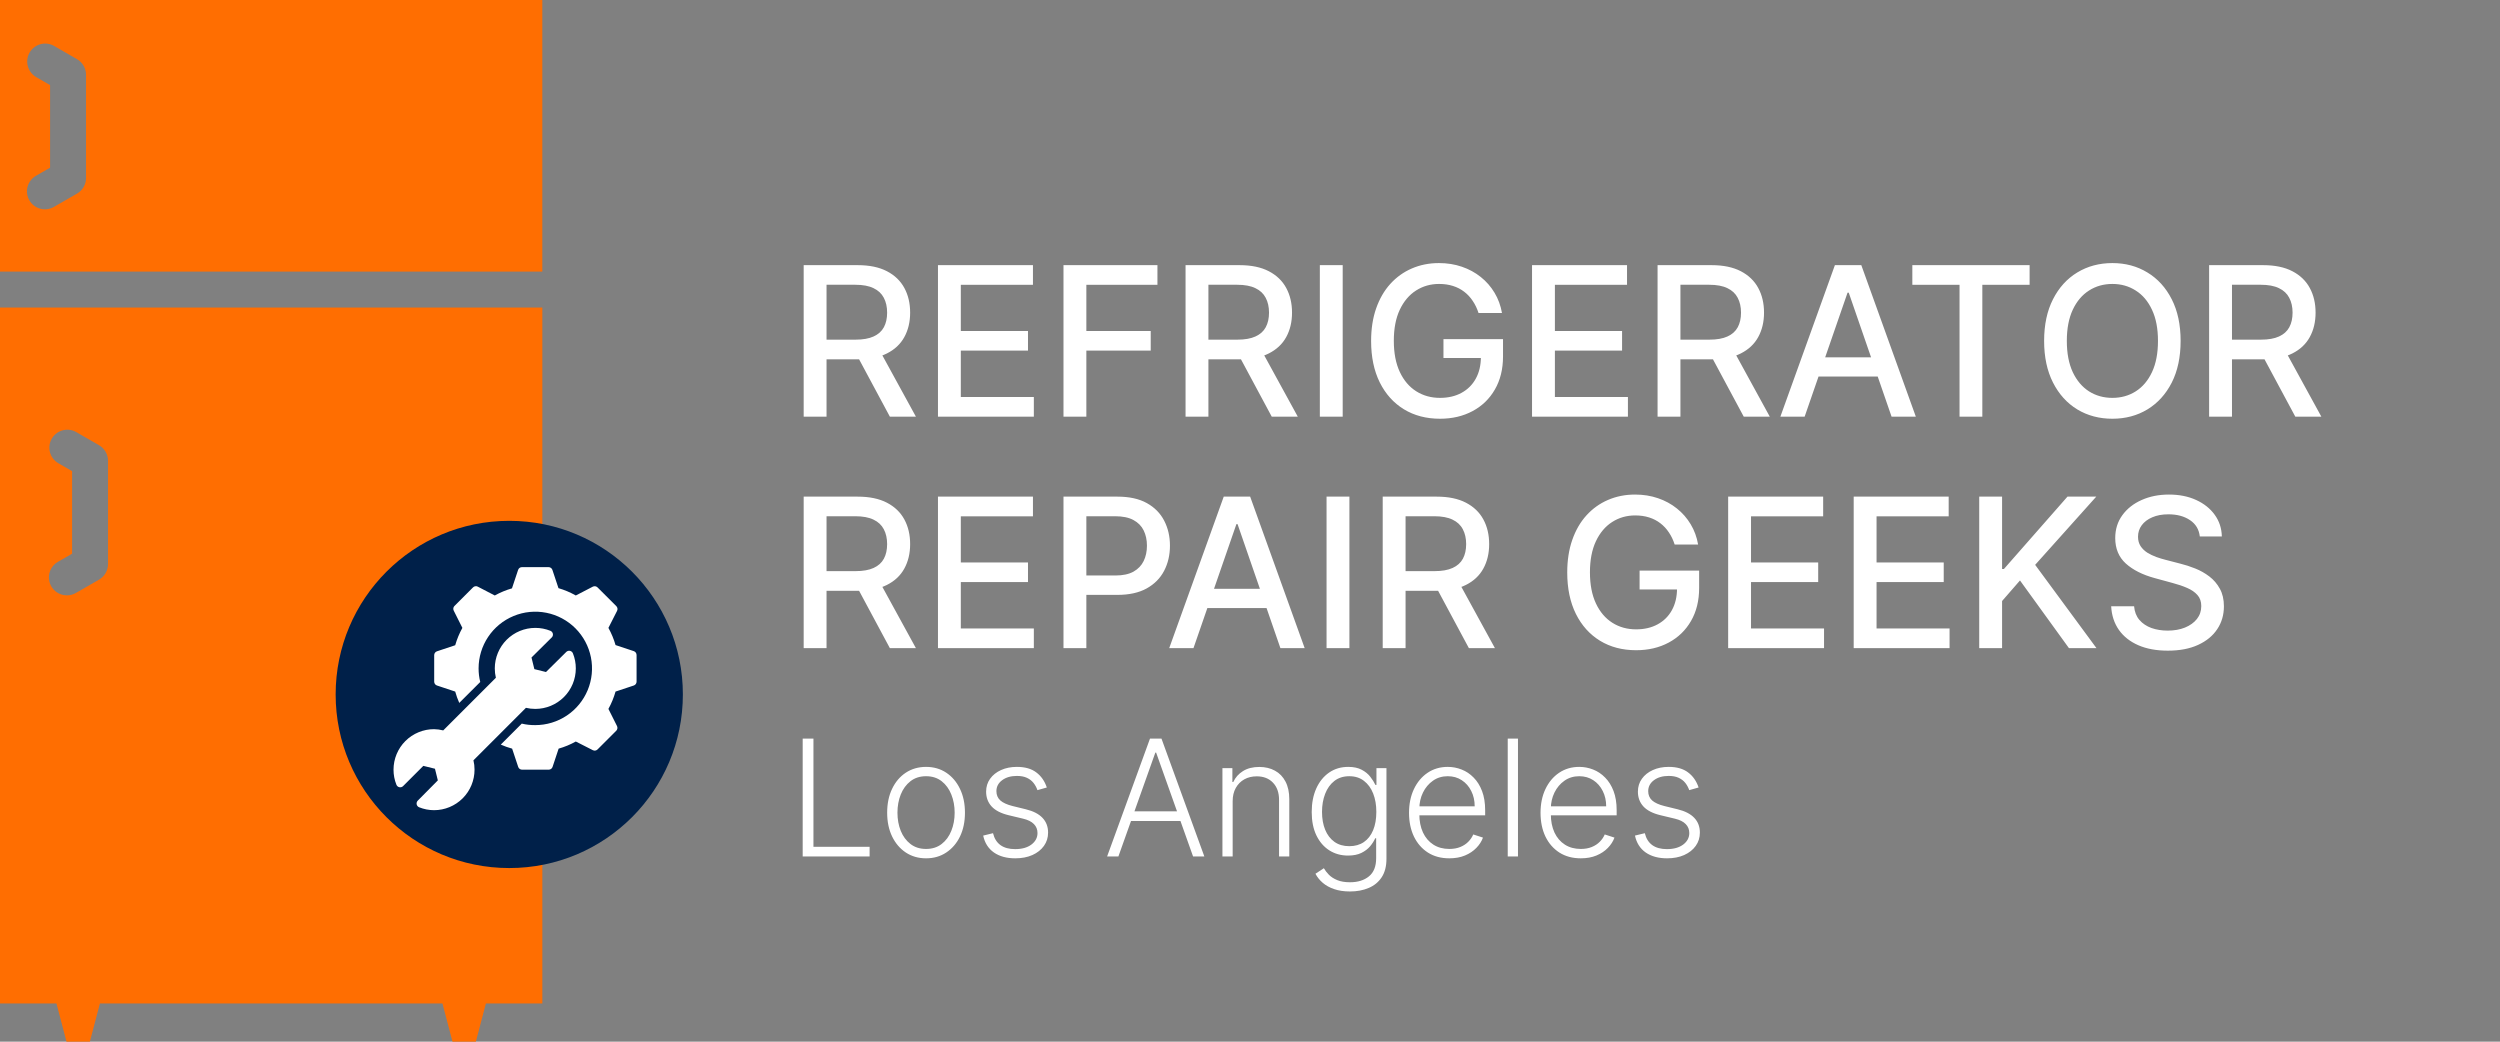 <svg xmlns="http://www.w3.org/2000/svg" width="216" height="90" viewBox="0 0 216 90" fill="none"><rect x="0" y="0" width="216" height="90" fill="#808080" stroke="none"/><path fill-rule="evenodd" clip-rule="evenodd" d="M0 0V23.468H46.856V0H0ZM7.764 90L8.632 86.7H38.228L39.096 90H41.114L41.981 86.7H46.859V26.571H0V86.7H4.878L5.747 90H7.764ZM9.334 39.812V48.736C9.334 49.008 9.262 49.276 9.126 49.512C8.989 49.748 8.794 49.944 8.558 50.08L6.558 51.232C6.323 51.369 6.056 51.44 5.784 51.44C5.441 51.442 5.107 51.33 4.834 51.122C4.561 50.914 4.365 50.621 4.276 50.29C4.187 49.959 4.211 49.607 4.343 49.291C4.475 48.974 4.708 48.71 5.006 48.54L6.229 47.84V40.708L5.029 40.015C4.676 39.807 4.42 39.469 4.316 39.073C4.212 38.677 4.268 38.256 4.473 37.902C4.678 37.547 5.014 37.288 5.409 37.181C5.803 37.073 6.225 37.126 6.581 37.327L8.558 38.467C8.794 38.603 8.99 38.8 9.126 39.036C9.262 39.272 9.334 39.539 9.334 39.812ZM7.434 6.457V15.382C7.434 15.654 7.362 15.922 7.226 16.157C7.089 16.393 6.894 16.589 6.658 16.725L4.658 17.877C4.301 18.083 3.878 18.139 3.48 18.032C3.083 17.926 2.743 17.666 2.537 17.31C2.332 16.953 2.276 16.529 2.383 16.132C2.489 15.734 2.75 15.395 3.106 15.189L4.327 14.489V7.354L3.127 6.661C2.95 6.559 2.796 6.423 2.672 6.262C2.547 6.1 2.456 5.915 2.404 5.718C2.351 5.522 2.337 5.316 2.364 5.114C2.39 4.912 2.457 4.717 2.558 4.54C2.66 4.364 2.796 4.209 2.958 4.085C3.12 3.961 3.304 3.87 3.501 3.817C3.698 3.764 3.903 3.751 4.105 3.777C4.308 3.804 4.502 3.87 4.679 3.972L6.655 5.113C6.891 5.249 7.087 5.445 7.224 5.681C7.361 5.917 7.433 6.184 7.433 6.457H7.434Z" fill="#FF6E01"></path><path d="M69.438 36V22.909H74.104C75.119 22.909 75.96 23.084 76.629 23.433C77.303 23.783 77.805 24.266 78.138 24.884C78.47 25.498 78.636 26.207 78.636 27.013C78.636 27.814 78.468 28.519 78.131 29.129C77.799 29.734 77.296 30.204 76.623 30.541C75.954 30.878 75.112 31.046 74.098 31.046H70.563V29.346H73.919C74.558 29.346 75.078 29.254 75.479 29.071C75.883 28.888 76.18 28.621 76.367 28.272C76.555 27.923 76.648 27.503 76.648 27.013C76.648 26.518 76.553 26.09 76.361 25.728C76.173 25.366 75.877 25.089 75.472 24.897C75.072 24.701 74.546 24.603 73.894 24.603H71.413V36H69.438ZM75.901 30.094L79.135 36H76.885L73.715 30.094H75.901ZM81.04 36V22.909H89.247V24.609H83.015V28.598H88.819V30.292H83.015V34.3H89.324V36H81.04ZM91.885 36V22.909H100.003V24.609H93.861V28.598H99.422V30.292H93.861V36H91.885ZM102.432 36V22.909H107.099C108.113 22.909 108.954 23.084 109.623 23.433C110.297 23.783 110.8 24.266 111.132 24.884C111.464 25.498 111.631 26.207 111.631 27.013C111.631 27.814 111.462 28.519 111.126 29.129C110.793 29.734 110.29 30.204 109.617 30.541C108.948 30.878 108.106 31.046 107.092 31.046H103.557V29.346H106.913C107.552 29.346 108.072 29.254 108.473 29.071C108.878 28.888 109.174 28.621 109.361 28.272C109.549 27.923 109.643 27.503 109.643 27.013C109.643 26.518 109.547 26.09 109.355 25.728C109.167 25.366 108.871 25.089 108.466 24.897C108.066 24.701 107.54 24.603 106.888 24.603H104.407V36H102.432ZM108.895 30.094L112.129 36H109.879L106.709 30.094H108.895ZM116.009 22.909V36H114.034V22.909H116.009ZM127.745 27.045C127.621 26.657 127.455 26.31 127.246 26.003C127.042 25.692 126.797 25.428 126.511 25.21C126.226 24.989 125.9 24.82 125.533 24.705C125.171 24.59 124.773 24.533 124.338 24.533C123.601 24.533 122.936 24.722 122.344 25.102C121.751 25.481 121.282 26.037 120.937 26.77C120.596 27.499 120.426 28.391 120.426 29.448C120.426 30.509 120.599 31.406 120.944 32.139C121.289 32.872 121.762 33.428 122.363 33.807C122.964 34.187 123.648 34.376 124.415 34.376C125.126 34.376 125.746 34.231 126.275 33.942C126.807 33.652 127.219 33.243 127.508 32.715C127.802 32.182 127.949 31.555 127.949 30.835L128.461 30.931H124.715V29.301H129.861V30.791C129.861 31.89 129.626 32.844 129.157 33.654C128.693 34.459 128.05 35.082 127.227 35.521C126.409 35.959 125.471 36.179 124.415 36.179C123.23 36.179 122.19 35.906 121.295 35.361C120.405 34.815 119.71 34.042 119.211 33.041C118.713 32.035 118.464 30.842 118.464 29.461C118.464 28.417 118.608 27.479 118.898 26.648C119.188 25.817 119.595 25.112 120.119 24.533C120.648 23.949 121.268 23.504 121.979 23.197C122.695 22.886 123.477 22.73 124.325 22.73C125.032 22.73 125.691 22.834 126.3 23.043C126.914 23.252 127.459 23.548 127.937 23.932C128.418 24.315 128.817 24.771 129.132 25.3C129.447 25.824 129.66 26.405 129.771 27.045H127.745ZM132.368 36V22.909H140.575V24.609H134.343V28.598H140.147V30.292H134.343V34.3H140.652V36H132.368ZM143.214 36V22.909H147.88C148.894 22.909 149.736 23.084 150.405 23.433C151.078 23.783 151.581 24.266 151.913 24.884C152.246 25.498 152.412 26.207 152.412 27.013C152.412 27.814 152.243 28.519 151.907 29.129C151.574 29.734 151.072 30.204 150.398 30.541C149.729 30.878 148.888 31.046 147.873 31.046H144.339V29.346H147.694C148.334 29.346 148.854 29.254 149.254 29.071C149.659 28.888 149.955 28.621 150.143 28.272C150.33 27.923 150.424 27.503 150.424 27.013C150.424 26.518 150.328 26.09 150.136 25.728C149.949 25.366 149.653 25.089 149.248 24.897C148.847 24.701 148.321 24.603 147.669 24.603H145.189V36H143.214ZM149.676 30.094L152.91 36H150.66L147.49 30.094H149.676ZM155.921 36H153.824L158.535 22.909H160.817L165.528 36H163.432L159.731 25.287H159.628L155.921 36ZM156.273 30.874H163.074V32.535H156.273V30.874ZM165.226 24.609V22.909H175.358V24.609H171.273V36H169.304V24.609H165.226ZM188.405 29.454C188.405 30.852 188.15 32.054 187.638 33.06C187.127 34.061 186.426 34.832 185.535 35.374C184.649 35.91 183.641 36.179 182.512 36.179C181.378 36.179 180.366 35.91 179.476 35.374C178.589 34.832 177.89 34.059 177.379 33.053C176.868 32.048 176.612 30.848 176.612 29.454C176.612 28.057 176.868 26.857 177.379 25.856C177.89 24.85 178.589 24.079 179.476 23.542C180.366 23.001 181.378 22.73 182.512 22.73C183.641 22.73 184.649 23.001 185.535 23.542C186.426 24.079 187.127 24.85 187.638 25.856C188.15 26.857 188.405 28.057 188.405 29.454ZM186.449 29.454C186.449 28.389 186.277 27.492 185.932 26.764C185.591 26.03 185.122 25.477 184.525 25.102C183.933 24.722 183.262 24.533 182.512 24.533C181.758 24.533 181.084 24.722 180.492 25.102C179.9 25.477 179.431 26.03 179.086 26.764C178.745 27.492 178.574 28.389 178.574 29.454C178.574 30.52 178.745 31.419 179.086 32.152C179.431 32.881 179.9 33.435 180.492 33.814C181.084 34.189 181.758 34.376 182.512 34.376C183.262 34.376 183.933 34.189 184.525 33.814C185.122 33.435 185.591 32.881 185.932 32.152C186.277 31.419 186.449 30.52 186.449 29.454ZM190.868 36V22.909H195.534C196.548 22.909 197.39 23.084 198.059 23.433C198.732 23.783 199.235 24.266 199.567 24.884C199.9 25.498 200.066 26.207 200.066 27.013C200.066 27.814 199.898 28.519 199.561 29.129C199.229 29.734 198.726 30.204 198.053 30.541C197.384 30.878 196.542 31.046 195.528 31.046H191.993V29.346H195.349C195.988 29.346 196.508 29.254 196.908 29.071C197.313 28.888 197.609 28.621 197.797 28.272C197.984 27.923 198.078 27.503 198.078 27.013C198.078 26.518 197.982 26.09 197.79 25.728C197.603 25.366 197.307 25.089 196.902 24.897C196.501 24.701 195.975 24.603 195.323 24.603H192.843V36H190.868ZM197.33 30.094L200.565 36H198.315L195.144 30.094H197.33ZM69.438 56V42.909H74.104C75.119 42.909 75.96 43.084 76.629 43.433C77.303 43.783 77.805 44.266 78.138 44.884C78.47 45.498 78.636 46.207 78.636 47.013C78.636 47.814 78.468 48.519 78.131 49.129C77.799 49.734 77.296 50.205 76.623 50.541C75.954 50.878 75.112 51.046 74.098 51.046H70.563V49.346H73.919C74.558 49.346 75.078 49.254 75.479 49.071C75.883 48.888 76.18 48.621 76.367 48.272C76.555 47.923 76.648 47.503 76.648 47.013C76.648 46.519 76.553 46.09 76.361 45.728C76.173 45.366 75.877 45.089 75.472 44.897C75.072 44.701 74.546 44.603 73.894 44.603H71.413V56H69.438ZM75.901 50.094L79.135 56H76.885L73.715 50.094H75.901ZM81.04 56V42.909H89.247V44.609H83.015V48.598H88.819V50.292H83.015V54.3H89.324V56H81.04ZM91.885 56V42.909H96.552C97.57 42.909 98.414 43.094 99.083 43.465C99.752 43.836 100.253 44.343 100.585 44.986C100.917 45.626 101.084 46.346 101.084 47.147C101.084 47.952 100.915 48.677 100.579 49.32C100.246 49.959 99.743 50.467 99.07 50.842C98.401 51.212 97.559 51.398 96.545 51.398H93.337V49.723H96.366C97.01 49.723 97.532 49.612 97.932 49.391C98.333 49.165 98.627 48.858 98.814 48.47C99.002 48.082 99.096 47.641 99.096 47.147C99.096 46.653 99.002 46.214 98.814 45.83C98.627 45.447 98.331 45.146 97.926 44.929C97.525 44.712 96.997 44.603 96.341 44.603H93.861V56H91.885ZM103.116 56H101.02L105.731 42.909H108.013L112.724 56H110.627L106.926 45.287H106.824L103.116 56ZM103.468 50.874H110.269V52.535H103.468V50.874ZM116.589 42.909V56H114.614V42.909H116.589ZM119.466 56V42.909H124.132C125.146 42.909 125.988 43.084 126.657 43.433C127.33 43.783 127.833 44.266 128.165 44.884C128.498 45.498 128.664 46.207 128.664 47.013C128.664 47.814 128.495 48.519 128.159 49.129C127.826 49.734 127.324 50.205 126.65 50.541C125.981 50.878 125.14 51.046 124.125 51.046H120.591V49.346H123.946C124.586 49.346 125.105 49.254 125.506 49.071C125.911 48.888 126.207 48.621 126.395 48.272C126.582 47.923 126.676 47.503 126.676 47.013C126.676 46.519 126.58 46.09 126.388 45.728C126.201 45.366 125.904 45.089 125.5 44.897C125.099 44.701 124.573 44.603 123.921 44.603H121.441V56H119.466ZM125.928 50.094L129.162 56H126.912L123.742 50.094H125.928ZM144.69 47.045C144.567 46.657 144.4 46.31 144.192 46.003C143.987 45.692 143.742 45.428 143.456 45.21C143.171 44.989 142.845 44.82 142.479 44.705C142.116 44.59 141.718 44.533 141.283 44.533C140.546 44.533 139.881 44.722 139.289 45.102C138.697 45.481 138.228 46.037 137.883 46.77C137.542 47.499 137.371 48.391 137.371 49.448C137.371 50.509 137.544 51.406 137.889 52.139C138.234 52.872 138.707 53.428 139.308 53.807C139.909 54.187 140.593 54.376 141.36 54.376C142.072 54.376 142.692 54.231 143.22 53.942C143.753 53.652 144.164 53.243 144.454 52.715C144.748 52.182 144.895 51.555 144.895 50.835L145.406 50.931H141.66V49.301H146.806V50.791C146.806 51.89 146.572 52.844 146.103 53.654C145.638 54.459 144.995 55.082 144.172 55.521C143.354 55.959 142.417 56.179 141.36 56.179C140.175 56.179 139.135 55.906 138.241 55.361C137.35 54.815 136.655 54.042 136.157 53.041C135.658 52.035 135.409 50.842 135.409 49.461C135.409 48.417 135.554 47.479 135.844 46.648C136.133 45.818 136.54 45.112 137.064 44.533C137.593 43.949 138.213 43.504 138.925 43.197C139.64 42.886 140.422 42.73 141.27 42.73C141.978 42.73 142.636 42.834 143.246 43.043C143.859 43.252 144.405 43.548 144.882 43.932C145.363 44.315 145.762 44.771 146.077 45.3C146.393 45.824 146.606 46.406 146.716 47.045H144.69ZM149.313 56V42.909H157.521V44.609H151.288V48.598H157.092V50.292H151.288V54.3H157.597V56H149.313ZM160.159 56V42.909H168.366V44.609H162.134V48.598H167.938V50.292H162.134V54.3H168.443V56H160.159ZM171.005 56V42.909H172.98V49.16H173.14L178.63 42.909H181.117L175.837 48.803L181.136 56H178.758L174.527 50.151L172.98 51.928V56H171.005ZM190.062 46.348C189.994 45.743 189.713 45.274 189.219 44.942C188.724 44.605 188.102 44.437 187.352 44.437C186.815 44.437 186.351 44.522 185.959 44.693C185.567 44.859 185.262 45.089 185.045 45.383C184.832 45.673 184.725 46.003 184.725 46.374C184.725 46.685 184.798 46.953 184.942 47.179C185.092 47.405 185.286 47.594 185.524 47.748C185.767 47.897 186.027 48.023 186.304 48.125C186.581 48.223 186.847 48.304 187.103 48.368L188.381 48.7C188.799 48.803 189.227 48.941 189.666 49.116C190.105 49.291 190.512 49.521 190.887 49.806C191.262 50.092 191.565 50.445 191.795 50.867C192.029 51.289 192.146 51.794 192.146 52.382C192.146 53.124 191.955 53.782 191.571 54.357C191.192 54.932 190.64 55.386 189.915 55.719C189.195 56.051 188.324 56.217 187.301 56.217C186.321 56.217 185.473 56.062 184.757 55.751C184.041 55.44 183.481 54.999 183.076 54.428C182.671 53.852 182.447 53.17 182.405 52.382H184.386C184.425 52.855 184.578 53.249 184.847 53.565C185.119 53.876 185.467 54.108 185.888 54.261C186.315 54.41 186.781 54.485 187.288 54.485C187.847 54.485 188.343 54.398 188.778 54.223C189.217 54.044 189.562 53.797 189.813 53.481C190.065 53.162 190.19 52.789 190.19 52.363C190.19 51.975 190.08 51.658 189.858 51.41C189.641 51.163 189.344 50.959 188.969 50.797C188.599 50.635 188.179 50.492 187.71 50.369L186.163 49.947C185.115 49.661 184.284 49.242 183.67 48.688C183.061 48.133 182.756 47.401 182.756 46.489C182.756 45.734 182.961 45.076 183.37 44.514C183.779 43.951 184.333 43.514 185.032 43.203C185.731 42.888 186.519 42.73 187.397 42.73C188.283 42.73 189.065 42.886 189.743 43.197C190.425 43.508 190.962 43.936 191.354 44.481C191.746 45.023 191.95 45.645 191.967 46.348H190.062Z" fill="white"></path><path d="M69.352 74V63.818H70.282V73.165H75.134V74H69.352ZM80.011 74.159C79.352 74.159 78.769 73.992 78.261 73.657C77.758 73.322 77.363 72.86 77.078 72.27C76.793 71.677 76.651 70.992 76.651 70.217C76.651 69.434 76.793 68.747 77.078 68.153C77.363 67.557 77.758 67.093 78.261 66.761C78.769 66.427 79.352 66.259 80.011 66.259C80.671 66.259 81.253 66.427 81.756 66.761C82.26 67.096 82.655 67.56 82.94 68.153C83.228 68.747 83.372 69.434 83.372 70.217C83.372 70.992 83.23 71.677 82.945 72.27C82.66 72.86 82.263 73.322 81.756 73.657C81.253 73.992 80.671 74.159 80.011 74.159ZM80.011 73.349C80.542 73.349 80.991 73.206 81.359 72.921C81.727 72.636 82.005 72.257 82.194 71.783C82.386 71.309 82.482 70.787 82.482 70.217C82.482 69.647 82.386 69.123 82.194 68.646C82.005 68.168 81.727 67.785 81.359 67.497C80.991 67.209 80.542 67.065 80.011 67.065C79.484 67.065 79.035 67.209 78.664 67.497C78.296 67.785 78.016 68.168 77.824 68.646C77.635 69.123 77.54 69.647 77.54 70.217C77.54 70.787 77.635 71.309 77.824 71.783C78.016 72.257 78.296 72.636 78.664 72.921C79.032 73.206 79.481 73.349 80.011 73.349ZM90.445 68.039L89.635 68.268C89.556 68.039 89.443 67.832 89.297 67.646C89.151 67.461 88.961 67.313 88.725 67.204C88.493 67.094 88.205 67.04 87.86 67.04C87.343 67.04 86.919 67.162 86.588 67.408C86.256 67.653 86.09 67.969 86.09 68.357C86.09 68.685 86.203 68.952 86.428 69.158C86.657 69.36 87.008 69.521 87.482 69.64L88.636 69.923C89.275 70.079 89.754 70.326 90.073 70.664C90.394 71.002 90.555 71.426 90.555 71.937C90.555 72.368 90.436 72.751 90.197 73.085C89.958 73.42 89.625 73.683 89.198 73.876C88.773 74.065 88.281 74.159 87.721 74.159C86.975 74.159 86.361 73.992 85.877 73.657C85.393 73.319 85.083 72.832 84.947 72.195L85.797 71.987C85.906 72.441 86.12 72.784 86.438 73.016C86.76 73.248 87.183 73.364 87.706 73.364C88.293 73.364 88.762 73.233 89.113 72.971C89.464 72.706 89.64 72.374 89.64 71.977C89.64 71.668 89.537 71.41 89.332 71.201C89.126 70.989 88.815 70.833 88.397 70.734L87.149 70.435C86.486 70.276 85.996 70.024 85.678 69.68C85.36 69.335 85.201 68.907 85.201 68.397C85.201 67.976 85.315 67.606 85.543 67.288C85.772 66.967 86.087 66.715 86.488 66.533C86.889 66.35 87.347 66.259 87.86 66.259C88.56 66.259 89.118 66.418 89.536 66.737C89.957 67.051 90.26 67.486 90.445 68.039ZM96.629 74H95.654L99.358 63.818H100.353L104.056 74H103.082L99.89 65.026H99.821L96.629 74ZM97.33 70.097H102.381V70.933H97.33V70.097ZM106.502 69.227V74H105.618V66.364H106.478V67.562H106.557C106.736 67.171 107.015 66.858 107.392 66.622C107.774 66.383 108.244 66.264 108.804 66.264C109.318 66.264 109.769 66.372 110.157 66.587C110.548 66.799 110.851 67.113 111.066 67.527C111.285 67.941 111.395 68.45 111.395 69.053V74H110.51V69.108C110.51 68.481 110.334 67.986 109.983 67.621C109.635 67.257 109.167 67.075 108.581 67.075C108.18 67.075 107.823 67.161 107.512 67.333C107.2 67.505 106.953 67.754 106.771 68.079C106.592 68.4 106.502 68.783 106.502 69.227ZM116.638 77.023C116.118 77.023 115.662 76.955 115.271 76.819C114.88 76.686 114.55 76.504 114.282 76.272C114.013 76.04 113.805 75.78 113.655 75.492L114.381 75.014C114.491 75.206 114.636 75.395 114.819 75.581C115.004 75.767 115.245 75.921 115.54 76.043C115.838 76.166 116.204 76.227 116.638 76.227C117.314 76.227 117.86 76.058 118.274 75.72C118.692 75.382 118.9 74.857 118.9 74.144V72.424H118.821C118.718 72.656 118.571 72.888 118.378 73.12C118.186 73.349 117.934 73.539 117.623 73.692C117.314 73.844 116.932 73.921 116.474 73.921C115.864 73.921 115.323 73.77 114.849 73.468C114.378 73.166 114.007 72.736 113.735 72.175C113.466 71.612 113.332 70.941 113.332 70.162C113.332 69.39 113.463 68.71 113.725 68.124C113.99 67.537 114.36 67.079 114.834 66.751C115.308 66.423 115.859 66.259 116.489 66.259C116.956 66.259 117.344 66.342 117.653 66.508C117.961 66.67 118.208 66.872 118.393 67.114C118.582 67.356 118.73 67.592 118.836 67.82H118.925V66.364H119.79V74.199C119.79 74.845 119.653 75.377 119.378 75.795C119.103 76.212 118.728 76.521 118.254 76.719C117.78 76.922 117.242 77.023 116.638 77.023ZM116.579 73.11C117.069 73.11 117.488 72.992 117.836 72.757C118.184 72.519 118.451 72.177 118.637 71.733C118.823 71.289 118.915 70.76 118.915 70.147C118.915 69.55 118.824 69.022 118.642 68.561C118.46 68.097 118.194 67.733 117.846 67.467C117.502 67.199 117.079 67.065 116.579 67.065C116.068 67.065 115.637 67.202 115.286 67.477C114.935 67.752 114.67 68.124 114.491 68.591C114.312 69.055 114.222 69.574 114.222 70.147C114.222 70.73 114.313 71.246 114.496 71.693C114.678 72.137 114.945 72.485 115.296 72.737C115.647 72.986 116.075 73.11 116.579 73.11ZM125.221 74.159C124.508 74.159 123.891 73.993 123.371 73.662C122.851 73.327 122.448 72.865 122.163 72.275C121.881 71.682 121.74 70.999 121.74 70.227C121.74 69.458 121.881 68.775 122.163 68.178C122.448 67.578 122.841 67.109 123.341 66.771C123.845 66.43 124.427 66.259 125.086 66.259C125.501 66.259 125.9 66.335 126.284 66.488C126.669 66.637 127.014 66.867 127.319 67.179C127.627 67.487 127.87 67.877 128.049 68.347C128.228 68.815 128.318 69.368 128.318 70.008V70.445H122.352V69.665H127.413C127.413 69.174 127.314 68.733 127.115 68.342C126.919 67.948 126.646 67.636 126.294 67.408C125.946 67.179 125.544 67.065 125.086 67.065C124.602 67.065 124.176 67.194 123.809 67.452C123.441 67.711 123.152 68.052 122.944 68.477C122.738 68.901 122.634 69.365 122.63 69.869V70.336C122.63 70.942 122.735 71.473 122.944 71.927C123.156 72.378 123.456 72.727 123.843 72.976C124.231 73.224 124.69 73.349 125.221 73.349C125.582 73.349 125.898 73.292 126.17 73.18C126.445 73.067 126.676 72.916 126.861 72.727C127.05 72.535 127.193 72.325 127.289 72.096L128.129 72.369C128.013 72.691 127.822 72.987 127.557 73.259C127.295 73.531 126.967 73.75 126.573 73.915C126.182 74.078 125.731 74.159 125.221 74.159ZM131.153 63.818V74H130.268V63.818H131.153ZM136.582 74.159C135.869 74.159 135.253 73.993 134.732 73.662C134.212 73.327 133.809 72.865 133.524 72.275C133.243 71.682 133.102 70.999 133.102 70.227C133.102 69.458 133.243 68.775 133.524 68.178C133.809 67.578 134.202 67.109 134.703 66.771C135.206 66.43 135.788 66.259 136.448 66.259C136.862 66.259 137.261 66.335 137.646 66.488C138.03 66.637 138.375 66.867 138.68 67.179C138.988 67.487 139.232 67.877 139.411 68.347C139.59 68.815 139.679 69.368 139.679 70.008V70.445H133.713V69.665H138.774C138.774 69.174 138.675 68.733 138.476 68.342C138.28 67.948 138.007 67.636 137.656 67.408C137.308 67.179 136.905 67.065 136.448 67.065C135.964 67.065 135.538 67.194 135.17 67.452C134.802 67.711 134.514 68.052 134.305 68.477C134.099 68.901 133.995 69.365 133.992 69.869V70.336C133.992 70.942 134.096 71.473 134.305 71.927C134.517 72.378 134.817 72.727 135.205 72.976C135.593 73.224 136.052 73.349 136.582 73.349C136.943 73.349 137.26 73.292 137.531 73.18C137.807 73.067 138.037 72.916 138.222 72.727C138.411 72.535 138.554 72.325 138.65 72.096L139.49 72.369C139.374 72.691 139.184 72.987 138.919 73.259C138.657 73.531 138.329 73.75 137.934 73.915C137.543 74.078 137.092 74.159 136.582 74.159ZM146.76 68.039L145.95 68.268C145.87 68.039 145.757 67.832 145.612 67.646C145.466 67.461 145.275 67.313 145.04 67.204C144.808 67.094 144.519 67.04 144.175 67.04C143.658 67.04 143.233 67.162 142.902 67.408C142.571 67.653 142.405 67.969 142.405 68.357C142.405 68.685 142.518 68.952 142.743 69.158C142.972 69.36 143.323 69.521 143.797 69.64L144.95 69.923C145.59 70.079 146.069 70.326 146.387 70.664C146.709 71.002 146.869 71.426 146.869 71.937C146.869 72.368 146.75 72.751 146.511 73.085C146.273 73.42 145.94 73.683 145.512 73.876C145.088 74.065 144.596 74.159 144.036 74.159C143.29 74.159 142.675 73.992 142.191 73.657C141.707 73.319 141.397 72.832 141.261 72.195L142.112 71.987C142.221 72.441 142.435 72.784 142.753 73.016C143.074 73.248 143.497 73.364 144.021 73.364C144.607 73.364 145.076 73.233 145.428 72.971C145.779 72.706 145.955 72.374 145.955 71.977C145.955 71.668 145.852 71.41 145.646 71.201C145.441 70.989 145.129 70.833 144.712 70.734L143.464 70.435C142.801 70.276 142.31 70.024 141.992 69.68C141.674 69.335 141.515 68.907 141.515 68.397C141.515 67.976 141.629 67.606 141.858 67.288C142.087 66.967 142.402 66.715 142.803 66.533C143.204 66.35 143.661 66.259 144.175 66.259C144.874 66.259 145.433 66.418 145.85 66.737C146.271 67.051 146.574 67.486 146.76 68.039Z" fill="white"></path><circle cx="44" cy="60" r="15" fill="#002049"></circle><path d="M55 56.606V58.895C55 58.968 54.977 59.039 54.934 59.099C54.892 59.159 54.831 59.204 54.762 59.227L53.183 59.752C53.035 60.273 52.829 60.776 52.567 61.25L53.313 62.737C53.343 62.802 53.353 62.873 53.342 62.943C53.331 63.013 53.299 63.078 53.25 63.13L51.629 64.75C51.577 64.803 51.51 64.837 51.437 64.849C51.364 64.861 51.289 64.85 51.223 64.817L49.75 64.067C49.28 64.328 48.782 64.535 48.266 64.683L47.741 66.262C47.717 66.332 47.673 66.392 47.613 66.435C47.553 66.477 47.482 66.5 47.408 66.5H45.105C45.032 66.5 44.96 66.477 44.901 66.435C44.841 66.392 44.796 66.332 44.773 66.262L44.248 64.683C43.913 64.591 43.585 64.474 43.268 64.334L45.081 62.52C45.464 62.612 45.856 62.655 46.25 62.65C47.219 62.65 48.166 62.363 48.972 61.824C49.778 61.286 50.406 60.521 50.777 59.625C51.148 58.73 51.245 57.745 51.056 56.794C50.867 55.844 50.4 54.971 49.715 54.285C49.029 53.6 48.156 53.133 47.206 52.944C46.255 52.755 45.27 52.852 44.375 53.223C43.479 53.594 42.714 54.222 42.176 55.028C41.637 55.834 41.35 56.781 41.35 57.75C41.349 58.145 41.397 58.539 41.493 58.923L39.68 60.732C39.54 60.414 39.423 60.087 39.33 59.752L37.752 59.227C37.682 59.204 37.622 59.159 37.579 59.099C37.537 59.039 37.514 58.968 37.514 58.895V56.606C37.514 56.532 37.537 56.461 37.579 56.401C37.622 56.341 37.682 56.297 37.752 56.273L39.33 55.748C39.479 55.227 39.687 54.724 39.95 54.25L39.204 52.763C39.172 52.7 39.159 52.63 39.167 52.56C39.175 52.49 39.204 52.424 39.25 52.371L40.87 50.75C40.922 50.698 40.99 50.663 41.063 50.651C41.136 50.639 41.21 50.65 41.276 50.684L42.75 51.45C43.219 51.189 43.717 50.982 44.234 50.834L44.759 49.256C44.78 49.181 44.825 49.115 44.888 49.068C44.951 49.022 45.027 48.998 45.105 49H47.394C47.468 49 47.539 49.023 47.599 49.066C47.659 49.108 47.703 49.169 47.727 49.238L48.252 50.817C48.774 50.969 49.276 51.182 49.75 51.45L51.22 50.687C51.285 50.654 51.36 50.642 51.433 50.653C51.506 50.664 51.573 50.698 51.626 50.75L53.25 52.371C53.302 52.423 53.337 52.49 53.349 52.563C53.361 52.636 53.349 52.711 53.316 52.777L52.567 54.25C52.828 54.72 53.035 55.218 53.183 55.734L54.762 56.259C54.834 56.283 54.896 56.33 54.938 56.393C54.981 56.455 55.003 56.53 55 56.606ZM45.441 61.156C45.706 61.219 45.977 61.251 46.25 61.25C47.178 61.25 48.068 60.881 48.725 60.225C49.381 59.569 49.75 58.678 49.75 57.75C49.751 57.303 49.666 56.859 49.498 56.445C49.476 56.391 49.441 56.343 49.397 56.306C49.352 56.269 49.299 56.243 49.242 56.232C49.185 56.22 49.126 56.223 49.071 56.24C49.015 56.257 48.965 56.288 48.924 56.329L47.174 58.062L46.169 57.813L45.921 56.809L47.671 55.076C47.712 55.035 47.743 54.985 47.76 54.929C47.777 54.874 47.78 54.815 47.768 54.758C47.757 54.701 47.731 54.648 47.694 54.603C47.657 54.558 47.609 54.524 47.555 54.502C47.141 54.334 46.697 54.248 46.25 54.25C45.322 54.25 44.431 54.619 43.775 55.275C43.119 55.932 42.75 56.822 42.75 57.75C42.749 58.022 42.781 58.294 42.844 58.559L38.294 63.108C38.035 63.041 37.768 63.005 37.5 63C37.04 63 36.585 63.091 36.161 63.267C35.736 63.442 35.35 63.7 35.025 64.025C34.369 64.681 34 65.572 34 66.5C33.999 66.947 34.084 67.391 34.252 67.805C34.274 67.859 34.309 67.906 34.353 67.943C34.398 67.979 34.451 68.004 34.508 68.016C34.564 68.027 34.623 68.025 34.679 68.008C34.734 67.992 34.785 67.962 34.826 67.921L36.576 66.171L37.581 66.419L37.829 67.424L36.096 69.174C36.055 69.215 36.025 69.265 36.008 69.321C35.991 69.376 35.988 69.435 35.999 69.492C36.011 69.549 36.036 69.602 36.073 69.647C36.11 69.692 36.158 69.726 36.212 69.748C36.621 69.913 37.059 69.999 37.5 70C38.428 70 39.318 69.631 39.975 68.975C40.631 68.319 41 67.428 41 66.5C41.001 66.228 40.969 65.956 40.905 65.692L45.441 61.156Z" fill="white"></path></svg>